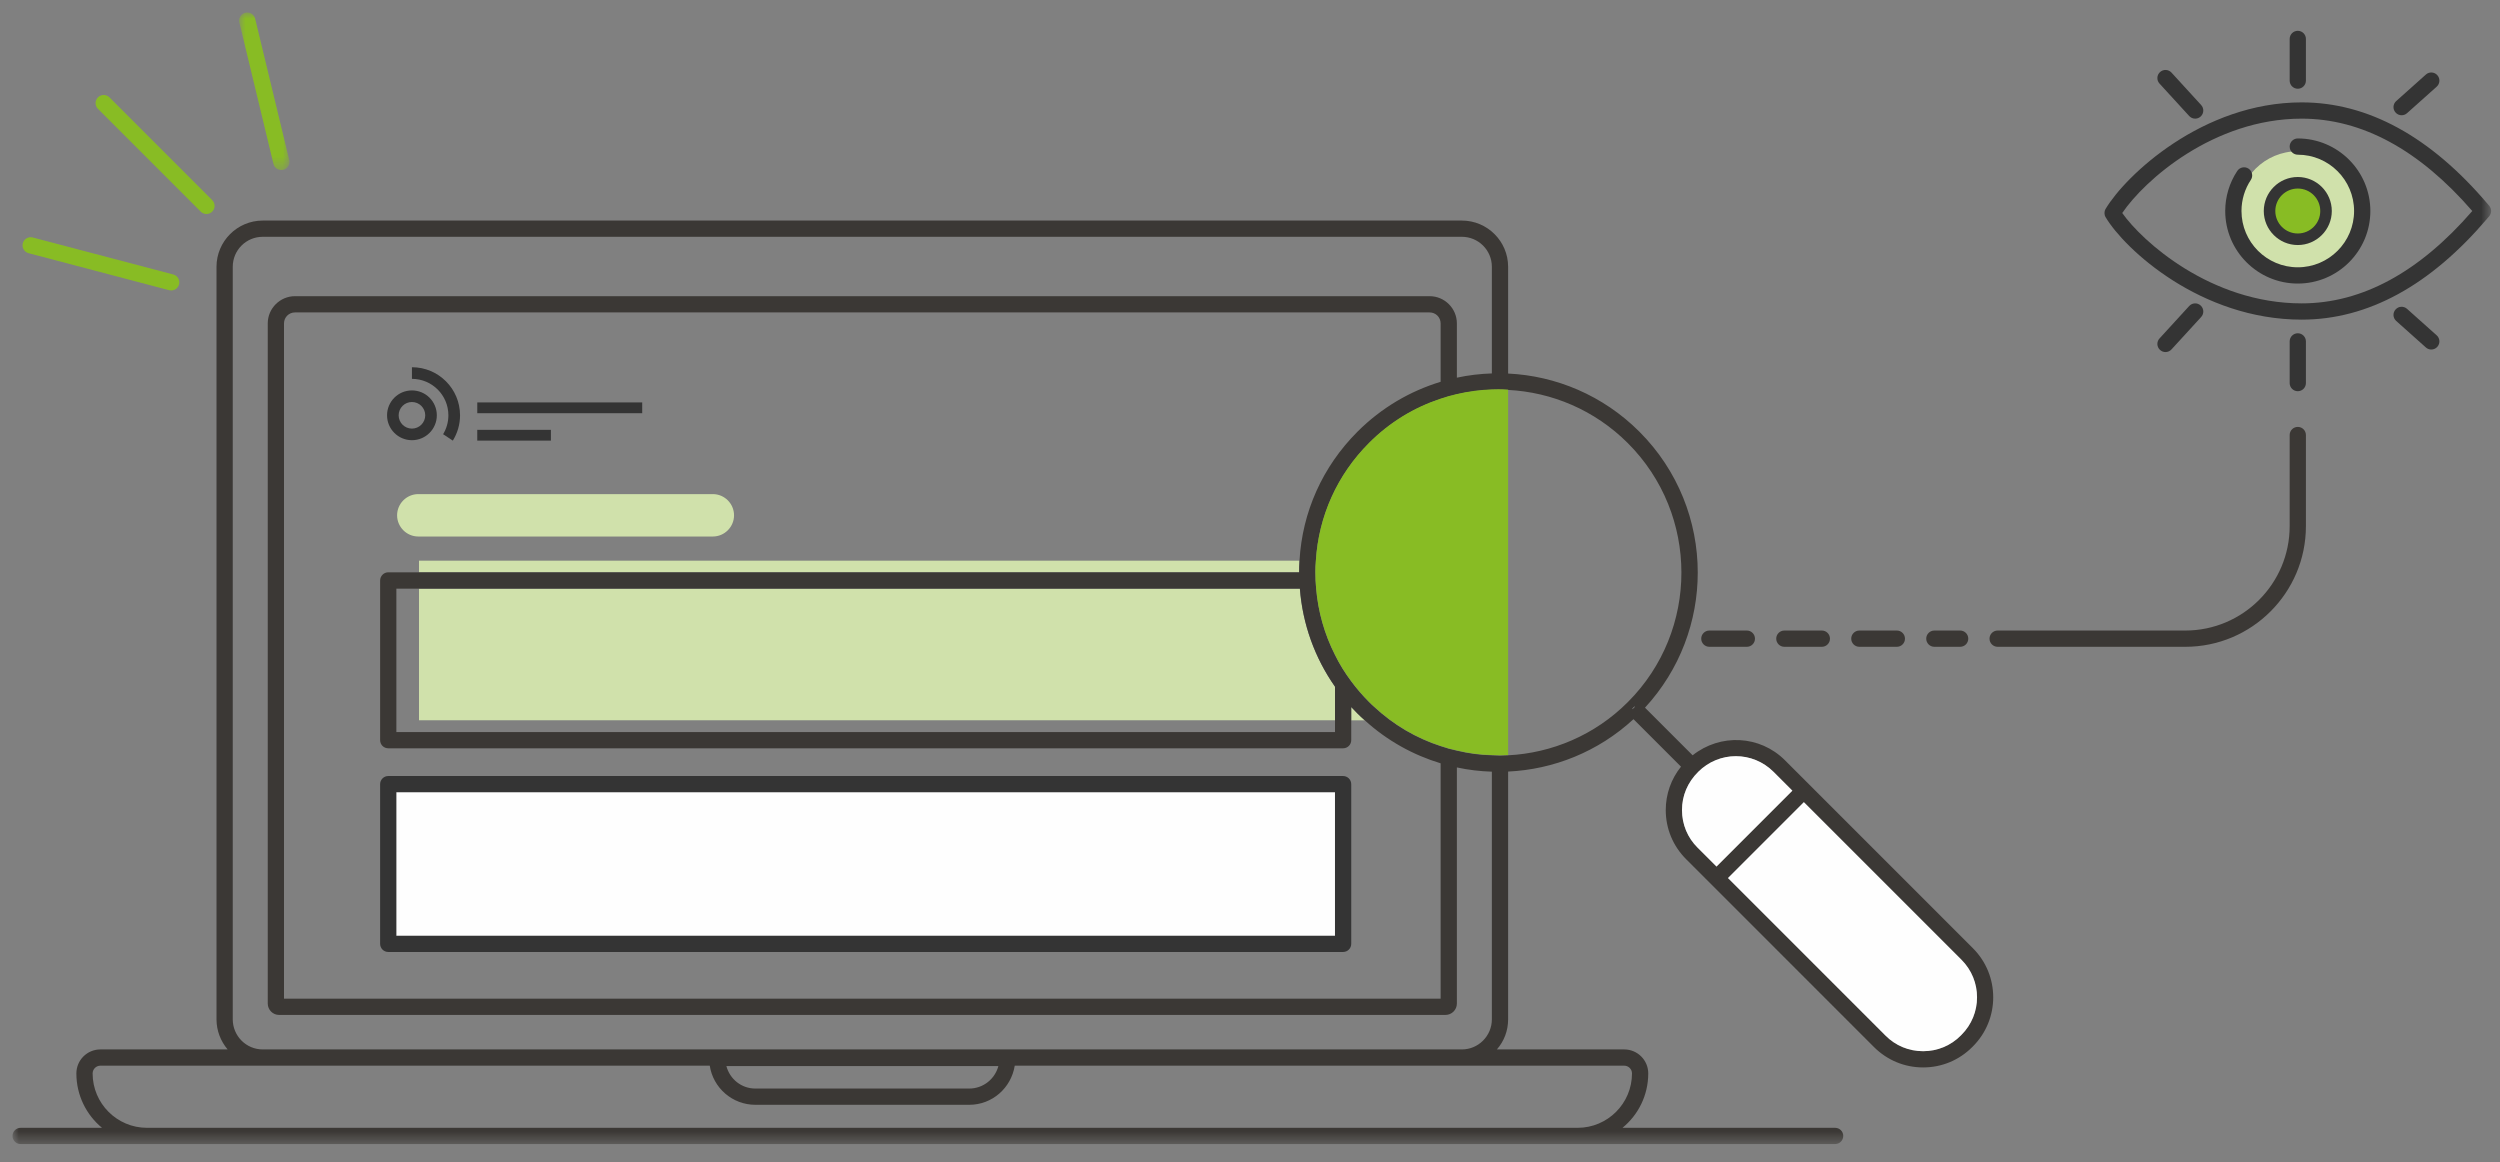 <?xml version="1.0" encoding="UTF-8"?>
<svg width="200px" height="93px" viewBox="0 0 200 93" version="1.1" xmlns="http://www.w3.org/2000/svg" xmlns:xlink="http://www.w3.org/1999/xlink">
    <rect x="0" y="0" width="200" height="93" fill="#808080" stroke="none"/>
    <title>Kolla_lediga_jobb_direkt</title>
    <defs>
        <polygon id="path-1" points="0 0 4.025 0 4.025 12.603 0 12.603"></polygon>
        <polygon id="path-3" points="0 90.524 198.289 90.524 198.289 0 0 0"></polygon>
    </defs>
    <g id="Kolla_lediga_jobb_direkt" stroke="none" stroke-width="1" fill="none" fill-rule="evenodd">
        <g id="Group-42" transform="translate(1, 1)">
            <path d="M15.517,16.121 C15.351,16.121 15.184,16.058 15.057,15.931 L6.836,7.71 C6.582,7.456 6.582,7.044 6.836,6.79 C7.09,6.536 7.502,6.536 7.756,6.79 L15.977,15.011 C16.231,15.265 16.231,15.677 15.977,15.931 C15.85,16.058 15.683,16.121 15.517,16.121" id="Fill-1" fill="#88BC24"></path>
            <g id="Group-5" transform="translate(18.132, 0)">
                <mask id="mask-2" fill="white">
                    <use xlink:href="#path-1"></use>
                </mask>
                <g id="Clip-4"></g>
                <path d="M3.374,12.603 C3.081,12.603 2.814,12.403 2.743,12.105 L0.018,0.802 C-0.066,0.454 0.148,0.102 0.497,0.018 C0.841,-0.067 1.197,0.148 1.281,0.498 L4.007,11.8 C4.091,12.149 3.876,12.5 3.527,12.584 C3.477,12.597 3.425,12.603 3.374,12.603" id="Fill-3" fill="#88BC24" mask="url(#mask-2)"></path>
            </g>
            <path d="M12.696,22.237 C12.641,22.237 12.586,22.23 12.531,22.216 L1.288,19.256 C0.94,19.164 0.733,18.808 0.824,18.462 C0.916,18.114 1.275,17.907 1.618,17.998 L12.861,20.958 C13.209,21.05 13.416,21.405 13.325,21.752 C13.248,22.044 12.984,22.237 12.696,22.237" id="Fill-6" fill="#88BC24"></path>
            <path d="M102.96,43.854 C102.94,44.164 102.93,44.474 102.93,44.784 L32.521,44.784 L32.521,43.854 L102.96,43.854 Z" id="Fill-8" fill="#D0E1AB"></path>
            <path d="M108.18,56.624 L107.1,56.624 L107.1,55.564 C107.26,55.734 107.43,55.914 107.6,56.084 C107.79,56.274 107.981,56.454 108.18,56.624" id="Fill-10" fill="#D0E1AB"></path>
            <path d="M102.99,46.094 C103.21,48.934 104.179,51.623 105.8,53.934 L105.8,56.623 L32.52,56.623 L32.52,46.094 L102.99,46.094 Z" id="Fill-12" fill="#D0E1AB"></path>
            <mask id="mask-4" fill="white">
                <use xlink:href="#path-3"></use>
            </mask>
            <g id="Clip-15"></g>
            <polygon id="Fill-14" fill="#343434" mask="url(#mask-4)" points="37.182 32.057 50.377 32.057 50.377 31.194 37.182 31.194"></polygon>
            <polygon id="Fill-16" fill="#343434" mask="url(#mask-4)" points="37.181 34.249 43.073 34.249 43.073 33.387 37.181 33.387"></polygon>
            <path d="M31.955,33.288 C31.368,33.288 30.892,32.811 30.892,32.225 C30.892,31.637 31.368,31.161 31.955,31.161 C32.543,31.161 33.019,31.637 33.019,32.225 C33.019,32.811 32.543,33.288 31.955,33.288 M31.955,30.233 C30.855,30.233 29.964,31.125 29.964,32.225 C29.964,33.324 30.855,34.216 31.955,34.216 C33.056,34.216 33.946,33.324 33.946,32.225 C33.946,31.125 33.056,30.233 31.955,30.233" id="Fill-17" fill="#333333" mask="url(#mask-4)"></path>
            <path d="M31.955,28.378 L31.955,29.309 C33.566,29.309 34.871,30.614 34.871,32.225 C34.871,32.778 34.717,33.296 34.449,33.737 L35.226,34.249 C35.591,33.661 35.803,32.968 35.803,32.225 C35.803,30.1 34.08,28.378 31.955,28.378" id="Fill-18" fill="#333333" mask="url(#mask-4)"></path>
            <path d="M56.027,41.921 L32.465,41.921 C31.532,41.921 30.768,41.158 30.768,40.225 C30.768,39.292 31.532,38.528 32.465,38.528 L56.027,38.528 C56.96,38.528 57.723,39.292 57.723,40.225 C57.723,41.158 56.96,41.921 56.027,41.921" id="Fill-19" fill="#D0E1AB" mask="url(#mask-4)"></path>
            <path d="M155.91,81.794 L155.86,81.845 C155.059,82.654 153.99,83.095 152.849,83.095 C151.71,83.095 150.639,82.654 149.84,81.845 L137.24,69.244 L143.309,63.174 L155.91,75.774 C157.58,77.435 157.58,80.134 155.91,81.794 L155.91,81.794 Z M134.809,66.815 C134,66.015 133.559,64.944 133.559,63.805 C133.559,62.664 134,61.595 134.86,60.744 C135.69,59.914 136.78,59.494 137.87,59.494 C138.96,59.494 140.05,59.914 140.88,60.744 L142.389,62.254 L136.32,68.324 L134.809,66.815 Z M129.69,55.624 L129.58,55.734 C129.599,55.694 129.63,55.645 129.67,55.605 C129.71,55.565 129.76,55.534 129.8,55.515 L129.69,55.624 Z M119.65,59.424 C119.21,59.454 118.78,59.454 118.349,59.424 C117.4,59.404 116.47,59.274 115.55,59.055 C115.11,58.964 114.68,58.845 114.25,58.694 C112.309,58.065 110.48,57.004 108.9,55.524 C108.77,55.414 108.64,55.284 108.52,55.164 C108,54.645 107.53,54.095 107.099,53.515 C106.599,52.845 106.16,52.145 105.8,51.404 C104.96,49.754 104.45,47.954 104.29,46.095 C104.25,45.664 104.23,45.234 104.23,44.805 L104.23,44.784 C104.23,44.475 104.24,44.164 104.27,43.855 C104.49,40.305 105.98,36.994 108.52,34.454 C110.18,32.784 112.15,31.605 114.25,30.914 C114.68,30.765 115.11,30.645 115.55,30.544 C116.47,30.334 117.41,30.204 118.349,30.174 C118.52,30.164 118.7,30.164 118.87,30.164 C119.13,30.164 119.39,30.174 119.65,30.194 C123.14,30.374 126.57,31.794 129.23,34.454 C134.94,40.164 134.94,49.454 129.23,55.164 C126.58,57.824 123.13,59.244 119.65,59.424 L119.65,59.424 Z M128.94,84.254 C129.28,84.254 129.559,84.534 129.559,84.874 C129.559,87.274 127.61,89.225 125.21,89.225 L10.76,89.225 C8.36,89.225 6.41,87.274 6.41,84.874 C6.41,84.534 6.69,84.254 7.03,84.254 L55.78,84.254 C56.05,86.024 57.58,87.384 59.43,87.384 L76.54,87.384 C78.37,87.384 79.89,86.044 80.18,84.254 L128.94,84.254 Z M78.87,84.284 C78.599,85.315 77.66,86.084 76.54,86.084 L59.43,86.084 C58.32,86.084 57.389,85.334 57.11,84.284 L78.87,84.284 Z M102.99,46.095 C103.21,48.935 104.18,51.624 105.8,53.935 L105.8,57.565 L30.71,57.565 L30.71,46.095 L102.99,46.095 Z M102.96,43.855 C102.94,44.164 102.93,44.475 102.93,44.784 L30.059,44.784 C29.7,44.784 29.41,45.084 29.41,45.444 L29.41,58.214 C29.41,58.574 29.7,58.864 30.059,58.864 L106.45,58.864 C106.809,58.864 107.099,58.574 107.099,58.214 L107.099,55.565 C107.26,55.734 107.43,55.914 107.599,56.084 C107.79,56.274 107.98,56.454 108.18,56.624 C109.97,58.254 112.059,59.404 114.25,60.065 L114.25,78.895 L21.72,78.895 L21.72,24.874 C21.72,24.384 22.11,23.994 22.599,23.994 L113.37,23.994 C113.86,23.994 114.25,24.384 114.25,24.874 L114.25,29.544 C111.809,30.284 109.52,31.614 107.599,33.534 C104.809,36.324 103.18,39.954 102.96,43.855 L102.96,43.855 Z M17.62,20.345 C17.62,19.015 18.69,17.944 20.02,17.944 L115.95,17.944 C117.27,17.944 118.349,19.015 118.349,20.345 L118.349,28.874 C117.41,28.904 116.47,29.015 115.55,29.214 L115.55,24.874 C115.55,23.674 114.57,22.694 113.37,22.694 L22.599,22.694 C21.4,22.694 20.42,23.674 20.42,24.874 L20.42,79.284 C20.42,79.784 20.83,80.194 21.32,80.194 L114.64,80.194 C115.14,80.194 115.55,79.784 115.55,79.284 L115.55,60.395 C116.47,60.595 117.41,60.704 118.349,60.734 L118.349,80.544 C118.349,81.874 117.27,82.954 115.95,82.954 L20.02,82.954 C18.69,82.954 17.62,81.874 17.62,80.544 L17.62,20.345 Z M156.83,74.855 L141.8,59.824 C139.79,57.815 136.63,57.664 134.41,59.424 L130.599,55.614 C133.41,52.565 134.82,48.685 134.82,44.805 C134.82,40.725 133.26,36.645 130.15,33.534 C127.24,30.624 123.47,29.065 119.65,28.884 L119.65,20.345 C119.65,18.305 117.99,16.645 115.95,16.645 L20.02,16.645 C17.98,16.645 16.32,18.305 16.32,20.345 L16.32,80.544 C16.32,81.464 16.66,82.305 17.21,82.954 L7.03,82.954 C5.97,82.954 5.11,83.815 5.11,84.874 C5.11,86.624 5.91,88.194 7.16,89.225 L0.65,89.225 C0.29,89.225 0,89.515 0,89.874 C0,90.234 0.29,90.524 0.65,90.524 L145.809,90.524 C146.17,90.524 146.46,90.234 146.46,89.874 C146.46,89.515 146.17,89.225 145.809,89.225 L128.8,89.225 C130.059,88.194 130.86,86.624 130.86,84.874 C130.86,83.815 130,82.954 128.94,82.954 L118.75,82.954 C119.32,82.305 119.65,81.464 119.65,80.544 L119.65,60.725 C123.27,60.555 126.84,59.154 129.68,56.534 L133.48,60.334 C132.69,61.315 132.26,62.534 132.26,63.805 C132.26,65.294 132.84,66.685 133.889,67.734 L148.92,82.765 C149.97,83.815 151.37,84.395 152.849,84.395 C154.34,84.395 155.73,83.815 156.78,82.765 L156.83,82.714 C159,80.544 159,77.024 156.83,74.855 L156.83,74.855 Z" id="Fill-20" fill="#3B3835" mask="url(#mask-4)"></path>
            <polygon id="Fill-21" fill="#FEFEFE" mask="url(#mask-4)" points="30.061 74.508 106.448 74.508 106.448 61.733 30.061 61.733"></polygon>
            <path d="M30.711,73.857 L105.798,73.857 L105.798,62.382 L30.711,62.382 L30.711,73.857 Z M106.448,75.158 L30.06,75.158 C29.701,75.158 29.41,74.867 29.41,74.508 L29.41,61.732 C29.41,61.373 29.701,61.082 30.06,61.082 L106.448,61.082 C106.807,61.082 107.099,61.373 107.099,61.732 L107.099,74.508 C107.099,74.867 106.807,75.158 106.448,75.158 L106.448,75.158 Z" id="Fill-22" fill="#343434" mask="url(#mask-4)"></path>
            <path d="M142.389,62.254 L136.321,68.324 L134.81,66.815 C134,66.015 133.56,64.944 133.56,63.805 C133.56,62.664 134,61.595 134.861,60.744 C135.69,59.914 136.78,59.494 137.869,59.494 C138.959,59.494 140.049,59.914 140.88,60.744 L142.389,62.254 Z" id="Fill-23" fill="#FEFEFE" mask="url(#mask-4)"></path>
            <path d="M155.91,81.794 L155.86,81.845 C155.059,82.654 153.99,83.095 152.849,83.095 C151.71,83.095 150.639,82.654 149.84,81.845 L137.24,69.244 L143.309,63.174 L155.91,75.774 C157.58,77.435 157.58,80.134 155.91,81.794" id="Fill-24" fill="#FEFEFE" mask="url(#mask-4)"></path>
            <path d="M129.8,55.514 L129.691,55.623 L129.58,55.734 C129.6,55.694 129.63,55.644 129.67,55.604 C129.71,55.564 129.76,55.534 129.8,55.514" id="Fill-25" fill="#343434" mask="url(#mask-4)"></path>
            <path d="M129.8,55.514 L129.691,55.623 L129.58,55.734 C129.6,55.694 129.63,55.644 129.67,55.604 C129.71,55.564 129.76,55.534 129.8,55.514" id="Fill-26" fill="#FEFEFE" mask="url(#mask-4)"></path>
            <path d="M129.67,55.604 C129.63,55.644 129.6,55.694 129.58,55.734 L129.691,55.624 L129.8,55.514 C129.76,55.534 129.71,55.564 129.67,55.604" id="Fill-27" fill="#343434" mask="url(#mask-4)"></path>
            <path d="M187.606,15.881 C187.606,18.523 185.464,20.664 182.823,20.664 C180.181,20.664 178.04,18.523 178.04,15.881 C178.04,13.239 180.181,11.099 182.823,11.099 C185.464,11.099 187.606,13.239 187.606,15.881" id="Fill-28" fill="#D0E1AB" mask="url(#mask-4)"></path>
            <path d="M168.78,16.04 C170.342,18.271 175.838,23.27 183.136,23.27 C187.944,23.27 192.534,20.785 196.783,15.881 C192.534,10.978 187.944,8.492 183.136,8.492 C176.067,8.492 170.534,13.448 168.78,16.04 M183.136,24.571 C175.049,24.571 168.977,18.943 167.449,16.376 C167.327,16.172 167.327,15.916 167.449,15.711 C169.039,13.042 175.195,7.191 183.136,7.191 C188.436,7.191 193.444,9.929 198.021,15.327 L198.134,15.459 C198.341,15.702 198.341,16.06 198.134,16.303 L198.02,16.436 C193.444,21.834 188.436,24.571 183.136,24.571" id="Fill-29" fill="#343434" mask="url(#mask-4)"></path>
            <path d="M182.823,21.685 C179.623,21.685 177.018,19.081 177.018,15.88 C177.018,14.734 177.352,13.625 177.983,12.674 C178.181,12.376 178.587,12.293 178.885,12.492 C179.183,12.691 179.265,13.094 179.067,13.393 C178.577,14.13 178.319,14.991 178.319,15.88 C178.319,18.364 180.34,20.384 182.823,20.384 C185.306,20.384 187.327,18.364 187.327,15.88 C187.327,13.397 185.306,11.376 182.823,11.376 C182.464,11.376 182.173,11.085 182.173,10.726 C182.173,10.367 182.464,10.076 182.823,10.076 C186.023,10.076 188.628,12.68 188.628,15.88 C188.628,19.081 186.023,21.685 182.823,21.685" id="Fill-30" fill="#343434" mask="url(#mask-4)"></path>
            <path d="M182.823,14.461 C182.04,14.461 181.403,15.098 181.403,15.881 C181.403,16.665 182.04,17.302 182.823,17.302 C183.606,17.302 184.243,16.665 184.243,15.881 C184.243,15.098 183.606,14.461 182.823,14.461 M182.823,18.603 C181.323,18.603 180.102,17.382 180.102,15.881 C180.102,14.381 181.323,13.16 182.823,13.16 C184.323,13.16 185.544,14.381 185.544,15.881 C185.544,17.382 184.323,18.603 182.823,18.603" id="Fill-31" fill="#343434" mask="url(#mask-4)"></path>
            <path d="M174.614,8.492 C174.438,8.492 174.262,8.421 174.135,8.28 L171.76,5.685 C171.518,5.421 171.536,5.01 171.801,4.767 C172.065,4.526 172.477,4.542 172.719,4.808 L175.093,7.403 C175.336,7.668 175.318,8.079 175.052,8.321 C174.928,8.435 174.771,8.492 174.614,8.492" id="Fill-32" fill="#343434" mask="url(#mask-4)"></path>
            <path d="M182.823,6.099 C182.464,6.099 182.173,5.808 182.173,5.449 L182.173,2.116 C182.173,1.756 182.464,1.465 182.823,1.465 C183.182,1.465 183.473,1.756 183.473,2.116 L183.473,5.449 C183.473,5.808 183.182,6.099 182.823,6.099" id="Fill-33" fill="#343434" mask="url(#mask-4)"></path>
            <path d="M191.129,8.22 C190.95,8.22 190.773,8.148 190.645,8.002 C190.405,7.736 190.428,7.324 190.696,7.085 L193.07,4.965 C193.335,4.724 193.748,4.747 193.987,5.016 C194.227,5.284 194.204,5.694 193.936,5.934 L191.562,8.055 C191.439,8.165 191.283,8.22 191.129,8.22" id="Fill-34" fill="#343434" mask="url(#mask-4)"></path>
            <path d="M172.24,27.165 C172.083,27.165 171.926,27.108 171.802,26.994 C171.536,26.752 171.518,26.341 171.761,26.076 L174.135,23.482 C174.376,23.216 174.79,23.199 175.053,23.441 C175.318,23.684 175.336,24.095 175.094,24.359 L172.719,26.953 C172.592,27.094 172.416,27.165 172.24,27.165" id="Fill-35" fill="#343434" mask="url(#mask-4)"></path>
            <path d="M182.823,30.297 C182.464,30.297 182.173,30.006 182.173,29.647 L182.173,26.313 C182.173,25.953 182.464,25.662 182.823,25.662 C183.182,25.662 183.473,25.953 183.473,26.313 L183.473,29.647 C183.473,30.006 183.182,30.297 182.823,30.297" id="Fill-36" fill="#343434" mask="url(#mask-4)"></path>
            <path d="M193.503,26.963 C193.349,26.963 193.194,26.908 193.07,26.797 L190.696,24.676 C190.428,24.437 190.405,24.026 190.645,23.759 C190.884,23.49 191.295,23.468 191.562,23.707 L193.936,25.828 C194.204,26.067 194.227,26.478 193.987,26.745 C193.859,26.89 193.682,26.963 193.503,26.963" id="Fill-37" fill="#343434" mask="url(#mask-4)"></path>
            <path d="M184.621,15.881 C184.621,16.874 183.816,17.679 182.823,17.679 C181.83,17.679 181.025,16.874 181.025,15.881 C181.025,14.889 181.83,14.083 182.823,14.083 C183.816,14.083 184.621,14.889 184.621,15.881" id="Fill-38" fill="#88BC24" mask="url(#mask-4)"></path>
            <path d="M173.823,50.744 L158.811,50.744 C158.452,50.744 158.161,50.453 158.161,50.094 C158.161,49.734 158.452,49.443 158.811,49.443 L173.823,49.443 C178.427,49.443 182.173,45.698 182.173,41.094 L182.173,33.803 C182.173,33.443 182.464,33.152 182.823,33.152 C183.182,33.152 183.473,33.443 183.473,33.803 L183.473,41.094 C183.473,46.415 179.144,50.744 173.823,50.744" id="Fill-39" fill="#3B3835" mask="url(#mask-4)"></path>
            <path d="M138.748,50.744 L135.748,50.744 C135.389,50.744 135.098,50.453 135.098,50.094 C135.098,49.734 135.389,49.443 135.748,49.443 L138.748,49.443 C139.107,49.443 139.398,49.734 139.398,50.094 C139.398,50.453 139.107,50.744 138.748,50.744 M144.748,50.744 L141.748,50.744 C141.389,50.744 141.098,50.453 141.098,50.094 C141.098,49.734 141.389,49.443 141.748,49.443 L144.748,49.443 C145.107,49.443 145.398,49.734 145.398,50.094 C145.398,50.453 145.107,50.744 144.748,50.744 M150.748,50.744 L147.748,50.744 C147.389,50.744 147.098,50.453 147.098,50.094 C147.098,49.734 147.389,49.443 147.748,49.443 L150.748,49.443 C151.107,49.443 151.398,49.734 151.398,50.094 C151.398,50.453 151.107,50.744 150.748,50.744 M155.811,50.744 L153.748,50.744 C153.389,50.744 153.098,50.453 153.098,50.094 C153.098,49.734 153.389,49.443 153.748,49.443 L155.811,49.443 C156.171,49.443 156.462,49.734 156.462,50.094 C156.462,50.453 156.171,50.744 155.811,50.744" id="Fill-40" fill="#3B3835" mask="url(#mask-4)"></path>
            <path d="M119.65,59.403 C119.21,59.432 118.78,59.432 118.349,59.403 C117.4,59.382 116.469,59.253 115.549,59.033 C115.11,58.943 114.679,58.823 114.25,58.673 C112.309,58.043 110.48,56.983 108.9,55.503 C108.77,55.392 108.639,55.262 108.52,55.142 C108,54.623 107.53,54.073 107.099,53.493 C106.599,52.823 106.16,52.123 105.799,51.382 C104.96,49.733 104.45,47.932 104.29,46.073 C104.25,45.642 104.23,45.213 104.23,44.783 L104.23,44.762 C104.23,44.453 104.24,44.142 104.27,43.833 C104.49,40.283 105.98,36.972 108.52,34.432 C110.179,32.762 112.15,31.583 114.25,30.892 C114.679,30.743 115.11,30.623 115.549,30.523 C116.469,30.312 117.41,30.182 118.349,30.153 C118.52,30.142 118.7,30.142 118.87,30.142 C119.129,30.142 119.389,30.153 119.65,30.173" id="Fill-41" fill="#88BC24" mask="url(#mask-4)"></path>
        </g>
    </g>
</svg>
